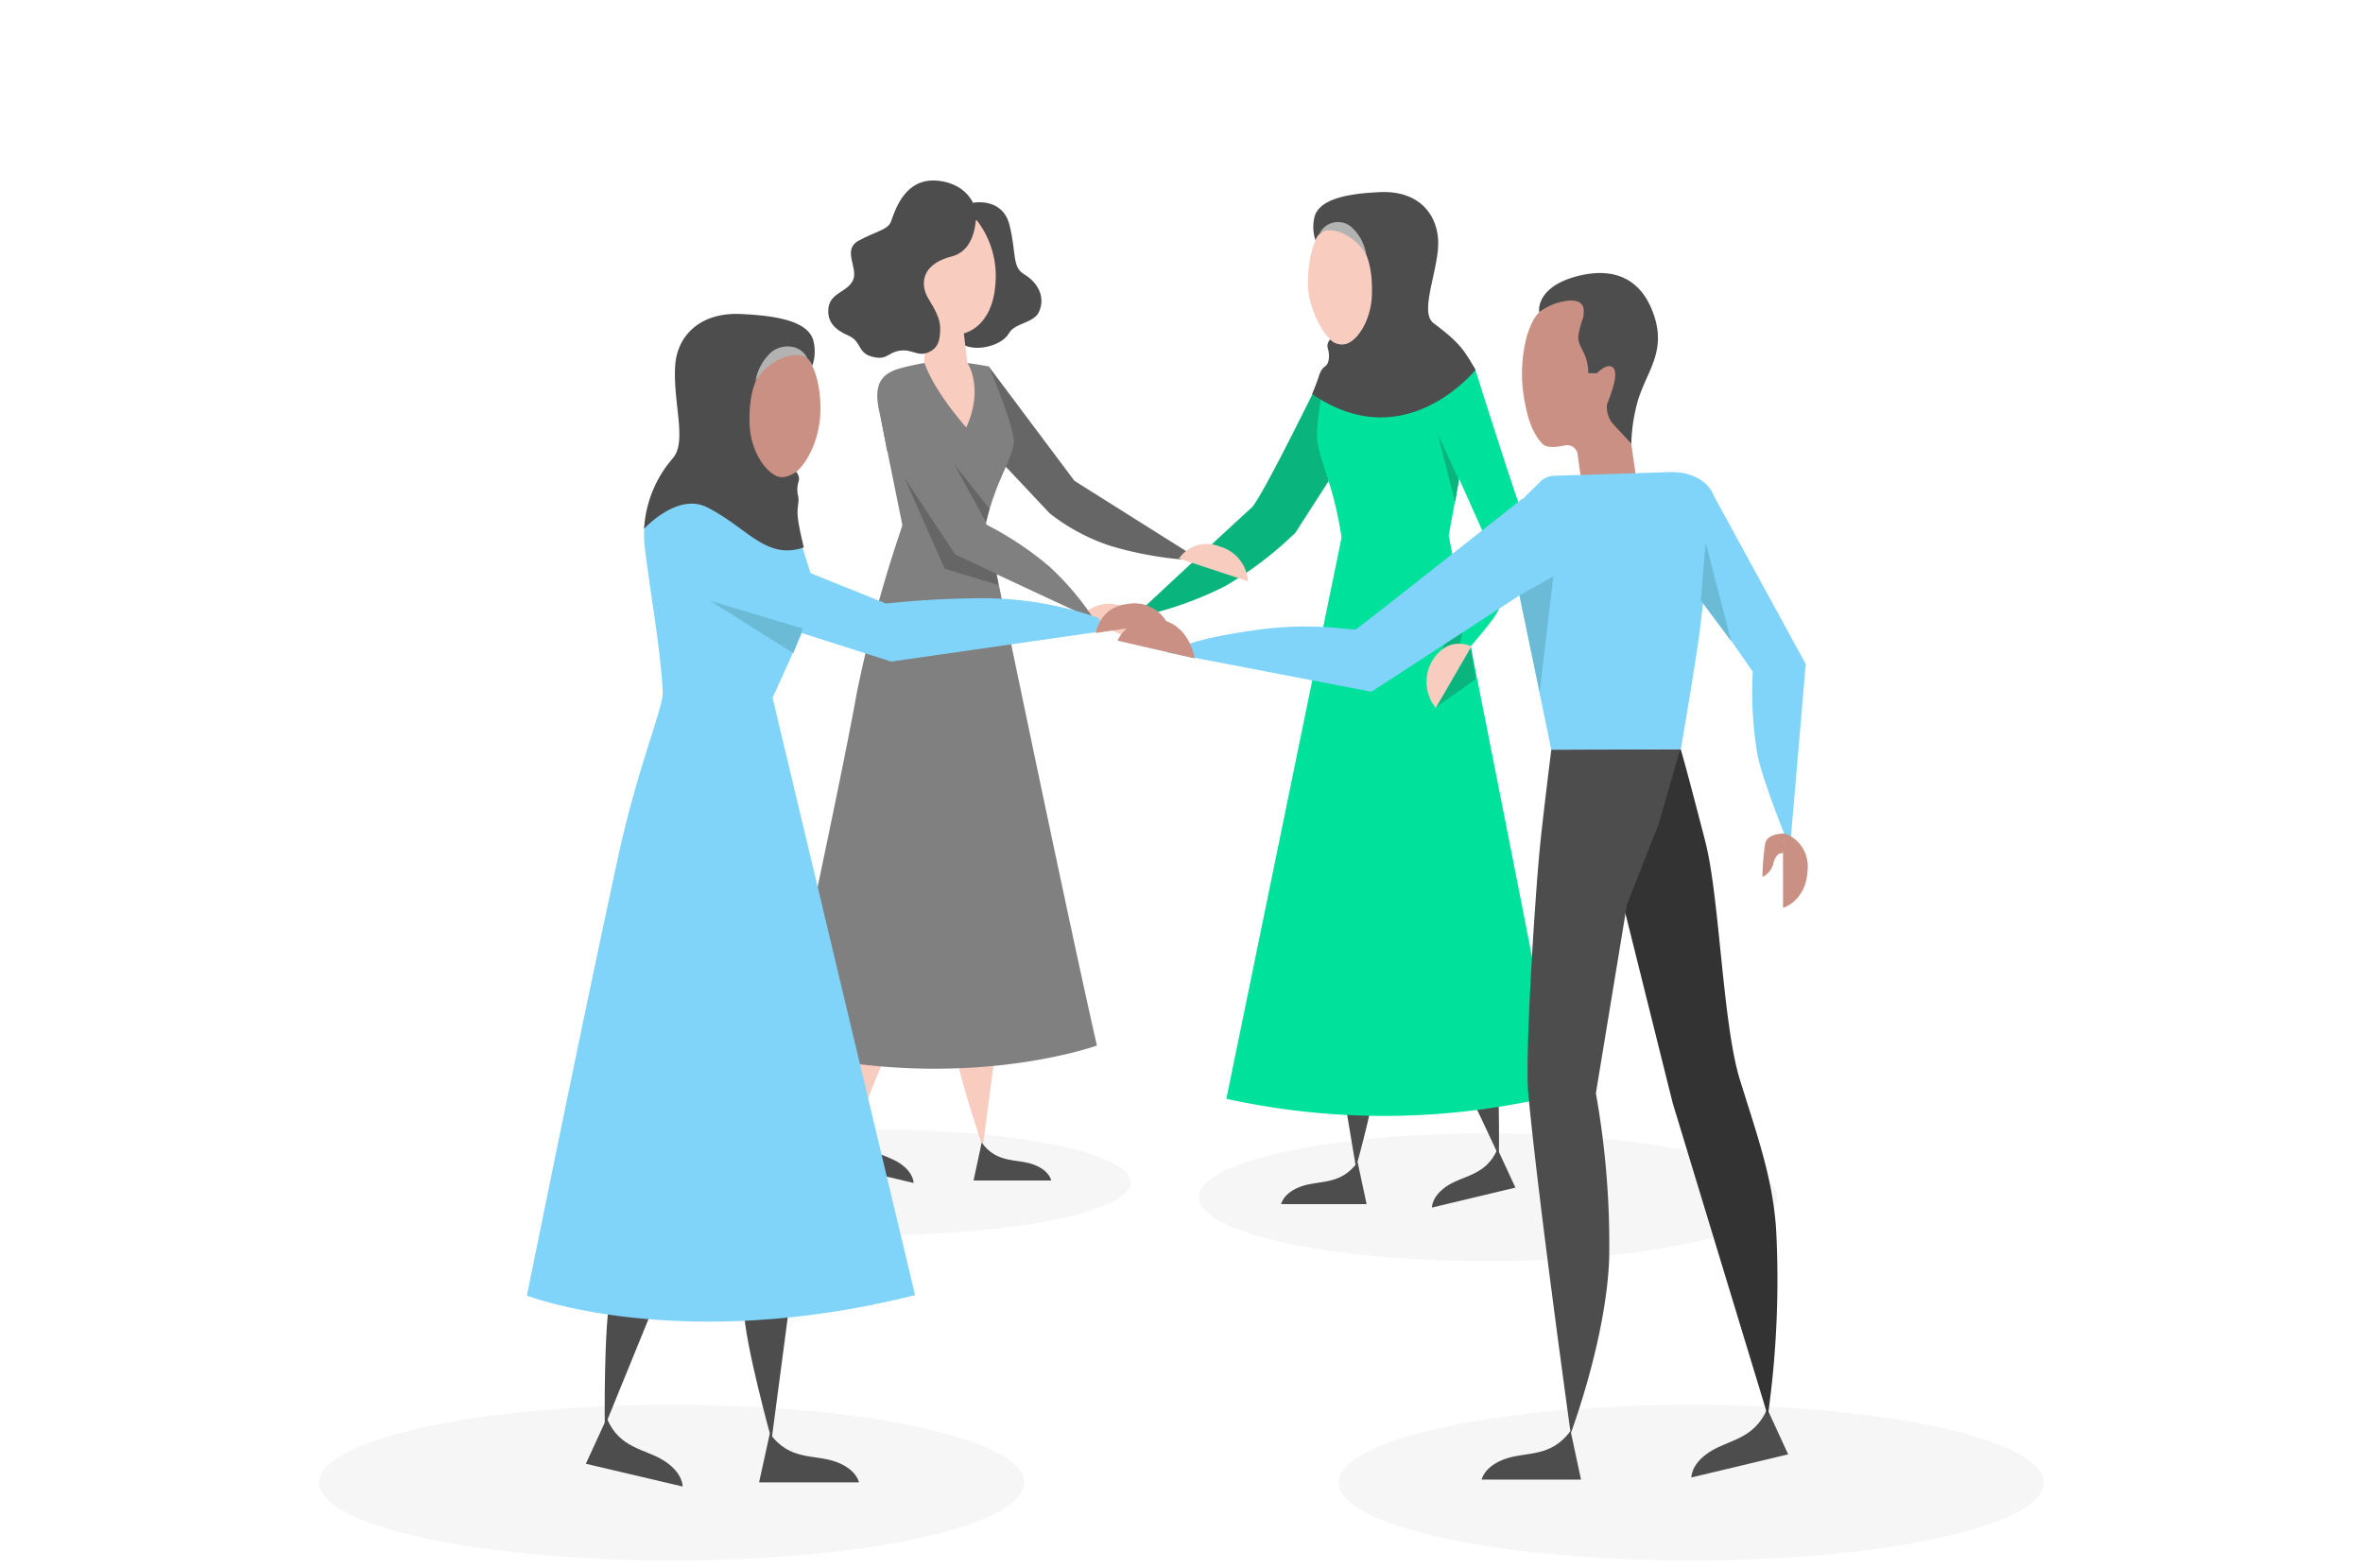 <svg xmlns="http://www.w3.org/2000/svg" viewBox="0 0 311.55 206.76"><ellipse cx="196.2" cy="157.86" rx="38.14" ry="8.43" style="isolation:isolate" fill="#f2f2f2" opacity=".75"/><path d="M152.08 85.56a5.6 5.6 0 0 0-3.62-5.39 4.8 4.8 0 0 0-5.92 1.15z" fill="#f8ccbf"/><ellipse cx="114.89" cy="155.89" rx="34.18" ry="6.98" style="isolation:isolate" fill="#f2f2f2" opacity=".75"/><path d="M190.92 116.5s3 8.35 6 20.77c.9 3.68.7 15.15.7 15.15l-14.72-31.33zm-9.6.89s.79 8.93.59 21.74c-.06 3.79-3.13 14.82-3.13 14.82l-5.7-34z" fill="#4d4d4d"/><path d="M197.44 151.49l2.36 5.1-11 2.63s-.08-1.51 2.07-2.9 5.08-1.32 6.57-4.83zM179 153.25l1.18 5.52h-11.27s.26-1.49 2.65-2.34 5.19-.11 7.42-3.18z" fill="#4d4d4d"/><path d="M150.78 80.13S163.39 68.38 165 66.95c1.35-1.19 9.8-18.57 9.8-18.57l1.45 13.38-5.45 8.47a47.54 47.54 0 0 1-9.28 7.06 46.65 46.65 0 0 1-8.76 3.37z" fill="#09b57c"/><path d="M194.55 48.75l-1.8 12.34-1.75 9.54s14.9 74.72 14.48 74-18.46 5.8-43.79.25l15.19-74a51 51 0 0 0-1.18-5.65c-.77-2.83-2-5.86-2.06-7.53-.12-2.27 1.19-9 1.19-9z" fill="#00e19b"/><path d="M193.89 85.11l.68 4.41-5.28 3.77z" fill="#09b57c"/><path d="M118.53 117.11s-2.72 7.59-5.48 18.9c-.82 3.35-.64 13.79-.64 13.79l11.8-29zm8.73.81s-2.15 7.11-1.42 19.61c.2 3.44 3.73 13.66 3.73 13.66L133.7 120z" fill="#f8ccbf"/><path d="M112.6 148.95l-2.15 4.64 10 2.39s.07-1.37-1.88-2.64-4.57-1.2-5.97-4.39zm16.83 1.7l-1.07 5h10.24s-.23-1.36-2.41-2.13-4.73-.07-6.76-2.87z" fill="#4d4d4d"/><ellipse cx="222.98" cy="195.49" rx="46.48" ry="10.27" style="isolation:isolate" fill="#f2f2f2" opacity=".75"/><ellipse cx="88.56" cy="195.49" rx="46.48" ry="10.27" style="isolation:isolate" fill="#f2f2f2" opacity=".75"/><path d="M190.08 58L196 71.23l-4.5 16.65s5-5.36 6-7.32c2.82-5.6 3.76-12.27 3.4-12.49s-6.39-19.33-6.39-19.33z" fill="#00e19b"/><path d="M172.44 37.38c0 3.7 2.61 7.87 4 8 5.3.5 4.87 4.82 4.87 4.82l4-1.94-1.43-5.45s-2.37-13.22-6.62-13.57-4.79 5.37-4.82 8.14z" fill="#f8ccbf"/><path d="M194.55 48.75s-9.29 11.67-21.55 3.2c0 0 .57-1.35.89-2.36.48-1.53 1-1 1.26-2a3.25 3.25 0 0 0-.09-1.66 1.22 1.22 0 0 1 .32-1.17 2.14 2.14 0 0 0 2.27.53c1.67-.7 3.14-3.46 3.23-6.39.2-6.22-2.29-8.23-4.68-8.6a2.23 2.23 0 0 0-2.76 1.39 5.54 5.54 0 0 1-.07-3.3c.75-2 3.79-2.86 8.65-3.06 4.63-.19 7.28 2.46 7.58 6.13s-2.6 9.65-.6 11.14c3.44 2.6 3.92 3.4 5.55 6.15z" fill="#4d4d4d"/><path d="M180.14 33.6a6.21 6.21 0 0 0-1.89-3.6 2.72 2.72 0 0 0-4.31.85s.64-.94 2.8-.21a6.93 6.93 0 0 1 3.4 2.96z" fill="#b3b3b3"/><path d="M130.35 48.3l11.31 15.1 16 10.07-1.29.34a47 47 0 0 1-9.88-1.81 26.1 26.1 0 0 1-8.1-4.32l-7-7.44z" fill="#666"/><path d="M133.67 58.18c0 1.32-1.36 3.91-2.27 6.24a35.58 35.58 0 0 0-1.4 4.51s10.19 49.42 14.62 68.93c0 0-17.83 6.45-41.42.6 0 0 7.67-35.32 9.78-47.19a178 178 0 0 1 6-22l-3.17-15.62c-.62-3.44.8-4.51 3-5.13a44.29 44.29 0 0 1 5.29-1 51.86 51.86 0 0 1 6.27.8s3.27 7.68 3.3 9.86z" fill="gray"/><path d="M128.31 26.73s3.85-.75 4.78 2.91.31 5.56 1.93 6.52 2.88 2.8 2 4.89c-.66 1.59-3.19 1.47-4 2.9s-3.67 2.38-5.65 1.67.94-18.89.94-18.89z" fill="#4d4d4d"/><path d="M128.82 29.09a12 12 0 0 1 2.4 8.58c-.48 5.58-4.14 6.28-4.14 6.28l.45 3.86s2.26 3.26-.13 8.55c0 0-4.25-4.71-5.56-8.64 0 0 .28-4 .53-4.91 0 0-2.88-2-2.35-7.87s5.13-7.34 8.8-5.85z" fill="#f8ccbf"/><path d="M128.68 27.81s.39 5.09-3.2 6-4.14 3.13-3.37 5c.43 1 1.81 2.6 1.85 4.42 0 1.41-.15 2.71-1.69 3.28-1.37.5-2-.51-3.65-.27s-1.62 1.36-3.74.76c-1.81-.51-1.31-2-3-2.74s-2.84-1.73-2.66-3.58c.2-2.11 2.49-2.12 3.24-3.73s-1.48-4 .75-5.22 3.81-1.41 4.24-2.46c.63-1.74 1.9-5.82 6.14-5.45 4.49.44 5.09 3.99 5.09 3.99z" fill="#4d4d4d"/><path d="M121.67 53.53L130 69.15a43.09 43.09 0 0 1 8.38 5.57 37.14 37.14 0 0 1 5.91 7L126 73.2l-5.4-8-3.66-5.86-1-5.38c-.66-1.87.75-4.56 2.66-4.85l2.63-.39z" fill="gray"/><path d="M131.64 77.14L124.56 75l-5.31-12 6.67 10.09 5.46 2.58zm-1.64-8.3l-4.21-7.65 4.66 5.87z" fill="#666"/><path d="M189.56 57.21l2.29 9 .5-2.92z" fill="#09b57c"/><path d="M233 185.76l2.76 6-12.76 3.05s-.09-1.76 2.42-3.38 5.84-1.62 7.58-5.67zm-25.93 2.88l1.38 6.45h-13.1s.3-1.74 3.1-2.73 6.07-.14 8.63-3.72zm-95.88-32.27s.26-3-.28-3.11l-3.21-.45s-6.09 2-6.53 3.52 6.48 1.35 10.04.04zm-23.63-10.24s-3.49 9.74-7 24.24c-1 4.29-.82 17.68-.82 17.68l15.14-37.12z" fill="#4d4d4d"/><path d="M98.76 147.18s-.92 10.42-.69 25.37c.07 4.42 3.66 17.3 3.66 17.3l5.28-40zM80 187l-2.76 6L90 196s.09-1.76-2.42-3.38-5.86-1.55-7.58-5.62z" fill="#4d4d4d"/><path d="M101.5 189l-1.42 6.45h13.17s-.3-1.74-3.1-2.73-6.07-.09-8.65-3.72z" fill="#4d4d4d"/><path d="M85.08 72.73c.59 5 2.13 13.6 2.3 18.6.07 2-3.38 10-5.91 21.75-5.25 24.26-12 57.75-12 57.75s20 7.76 51.18-.06L101.86 92l6-13.22L104 66.41l-13.81-1.53-4.4 3.12c-1 .27-1.02 2.39-.71 4.73z" fill="#80d4fa"/><path d="M90.51 78.62l27 8.61 27.84-4-.47-1.74a46.45 46.45 0 0 0-14.67-2.61 120.65 120.65 0 0 0-13.38.7L93 70l-4.42-.8z" fill="#80d4fa"/><path d="M105.83 82.88L93.6 79.21l11 6.91z" fill="#6bbad6"/><path d="M108.17 54.36c-.16 4.81-2.89 8.38-4.45 8.53-5.89.54-5.42 5.11-5.42 5.11l-4.49-2 1.66-5.86s2.61-14.17 7.35-14.55 5.44 5.8 5.35 8.77z" fill="#c99083"/><path d="M84.92 69.73s4.38-4.83 8.31-2.84c5.31 2.68 7.77 7 12.75 5.29 0 0-.6-2.4-.78-3.85-.19-1.63.25-2.06 0-3.07a3.36 3.36 0 0 1 .1-1.78 1.27 1.27 0 0 0-.35-1.26s-1.38 1.06-2.52.56c-1.84-.8-3.49-3.7-3.6-6.84-.23-6.67 2.54-8.82 5.2-9.21 2.47-.37 2.86 1.2 3.07 1.49a5.74 5.74 0 0 0 .07-3.54c-.83-2.18-4.22-3.06-9.61-3.28-5.15-.21-8.23 2.76-8.53 6.7-.36 4.76 1.57 10-.26 12.25a15.54 15.54 0 0 0-3.85 9.38z" fill="#4d4d4d"/><path d="M99.61 50.25a6.56 6.56 0 0 1 2.09-3.82c1.27-1.08 3.86-1.18 4.79.91 0 0-.71-1-3.12-.23a7.6 7.6 0 0 0-3.76 3.14z" fill="#b3b3b3"/><path d="M193.08 82.13l-.64 3a4.07 4.07 0 0 0-2.36.68l2.51-5.86z" fill="#09b57c"/><path d="M194 85.24s-3-1.6-5.17 1.89a5.47 5.47 0 0 0 .47 6.21zm-29.46-8.6a5.11 5.11 0 0 0-3.78-4.6 4.43 4.43 0 0 0-5.31 1.6z" fill="#f8ccbf"/><path d="M153.85 82.06a4.89 4.89 0 0 0-5.3-2.4 4.53 4.53 0 0 0-4.05 3.8z" fill="#c99083"/><path d="M204.53 98.9l9.29 19.59 6.71 26.93 12.55 41.28a128.06 128.06 0 0 0 1.1-24.48c-.43-6.78-2.42-12.25-4.79-19.88-2.27-7.33-2.66-23.94-4.54-31.33-2.63-10.2-3.25-12.2-3.25-12.2z" fill="#333"/><path d="M204.84 40.06c-2 .64-2.77 1.91-3.52 4.22a19.33 19.33 0 0 0-.32 8.53c.39 2.21 1 4.32 2.39 5.73.56.57 1.88.42 2.95.19a1.4 1.4 0 0 1 1.66 1.08v.13l.35 2.45c.15 1 .76 1.57 1.47 1.56l6-.19-.76-5.33s.07-2.15.06-2.18c-.05-1-.94-17.13-3.63-17.47-1.56-.19-4.43.57-6.67 1.28z" fill="#c99083"/><path d="M215.08 58.5a22.9 22.9 0 0 1 .85-5.62c1.12-3.77 3.63-6.31 2.27-10.89-1.49-5-5.08-6.87-10.11-5.61-5.73 1.44-5.16 4.78-5.16 4.78a7.84 7.84 0 0 1 4.07-1.54c1.55 0 2 .64 1.74 2.24a12.26 12.26 0 0 0-.66 2.54c0 1 .51 1.5.93 2.57a6.7 6.7 0 0 1 .41 2.24h1.13s1.19-1.29 2-.83c1.11.67-.35 4-.68 5a3.41 3.41 0 0 0 .94 2.67z" fill="#4d4d4d"/><path d="M204.53 98.87l-5.64-27.42a2.84 2.84 0 0 1 .18-1.71l1.54-3.52a2.76 2.76 0 0 1 .6-.87l1.9-1.86a2.63 2.63 0 0 1 1.82-.76l14.9-.47c4.27-.26 6.42 2.38 6.19 4 0 0-1.43 13.34-2.06 18-.5 3.65-2.35 14.53-2.35 14.53z" fill="#80d4fa"/><path d="M225.58 64.68l12.5 22.88-2.08 24.25s-3.46-8.36-4.28-12.25a49.57 49.57 0 0 1-.63-11l-9.29-13.38zm-24.76 1l1.6 11.47-21.6 14.06-26.9-5.17c2.39-1.17 5.39-2.11 11.89-3 7.93-1.07 12.49.2 13-.09s22-17.27 22-17.27z" fill="#80d4fa"/><path d="M224.91 71.66c-.11.33-.66 7.52-.66 7.52l4 5.36zm-24.58 6.84l4.47-2.5-1.8 15.26z" fill="#6bbad6"/><path d="M204.53 98.87s-1.19 9.47-1.55 13.36c-.71 7.65-1.92 27.23-1.49 31.87 1.26 13.71 5.6 44.91 5.6 44.91s4.67-12.4 5.07-23a113.12 113.12 0 0 0-1.75-21.86l4.1-24.91 4.15-10.52 2.87-9.91z" fill="#4d4d4d"/><path d="M157.51 86.81s-.6-4.39-4.54-5.12a5.08 5.08 0 0 0-5.63 2.78zM235.08 112v7.71s3.07-.88 3.24-5a4.61 4.61 0 0 0-3-4.82z" fill="#c99083"/><path d="M235.33 109.92s-2.29-.15-2.6 1.31a32.19 32.19 0 0 0-.36 4.41 2.71 2.71 0 0 0 1.46-1.89c.46-1.54 1.27-1.24 1.27-1.24z" fill="#c99083"/></svg>